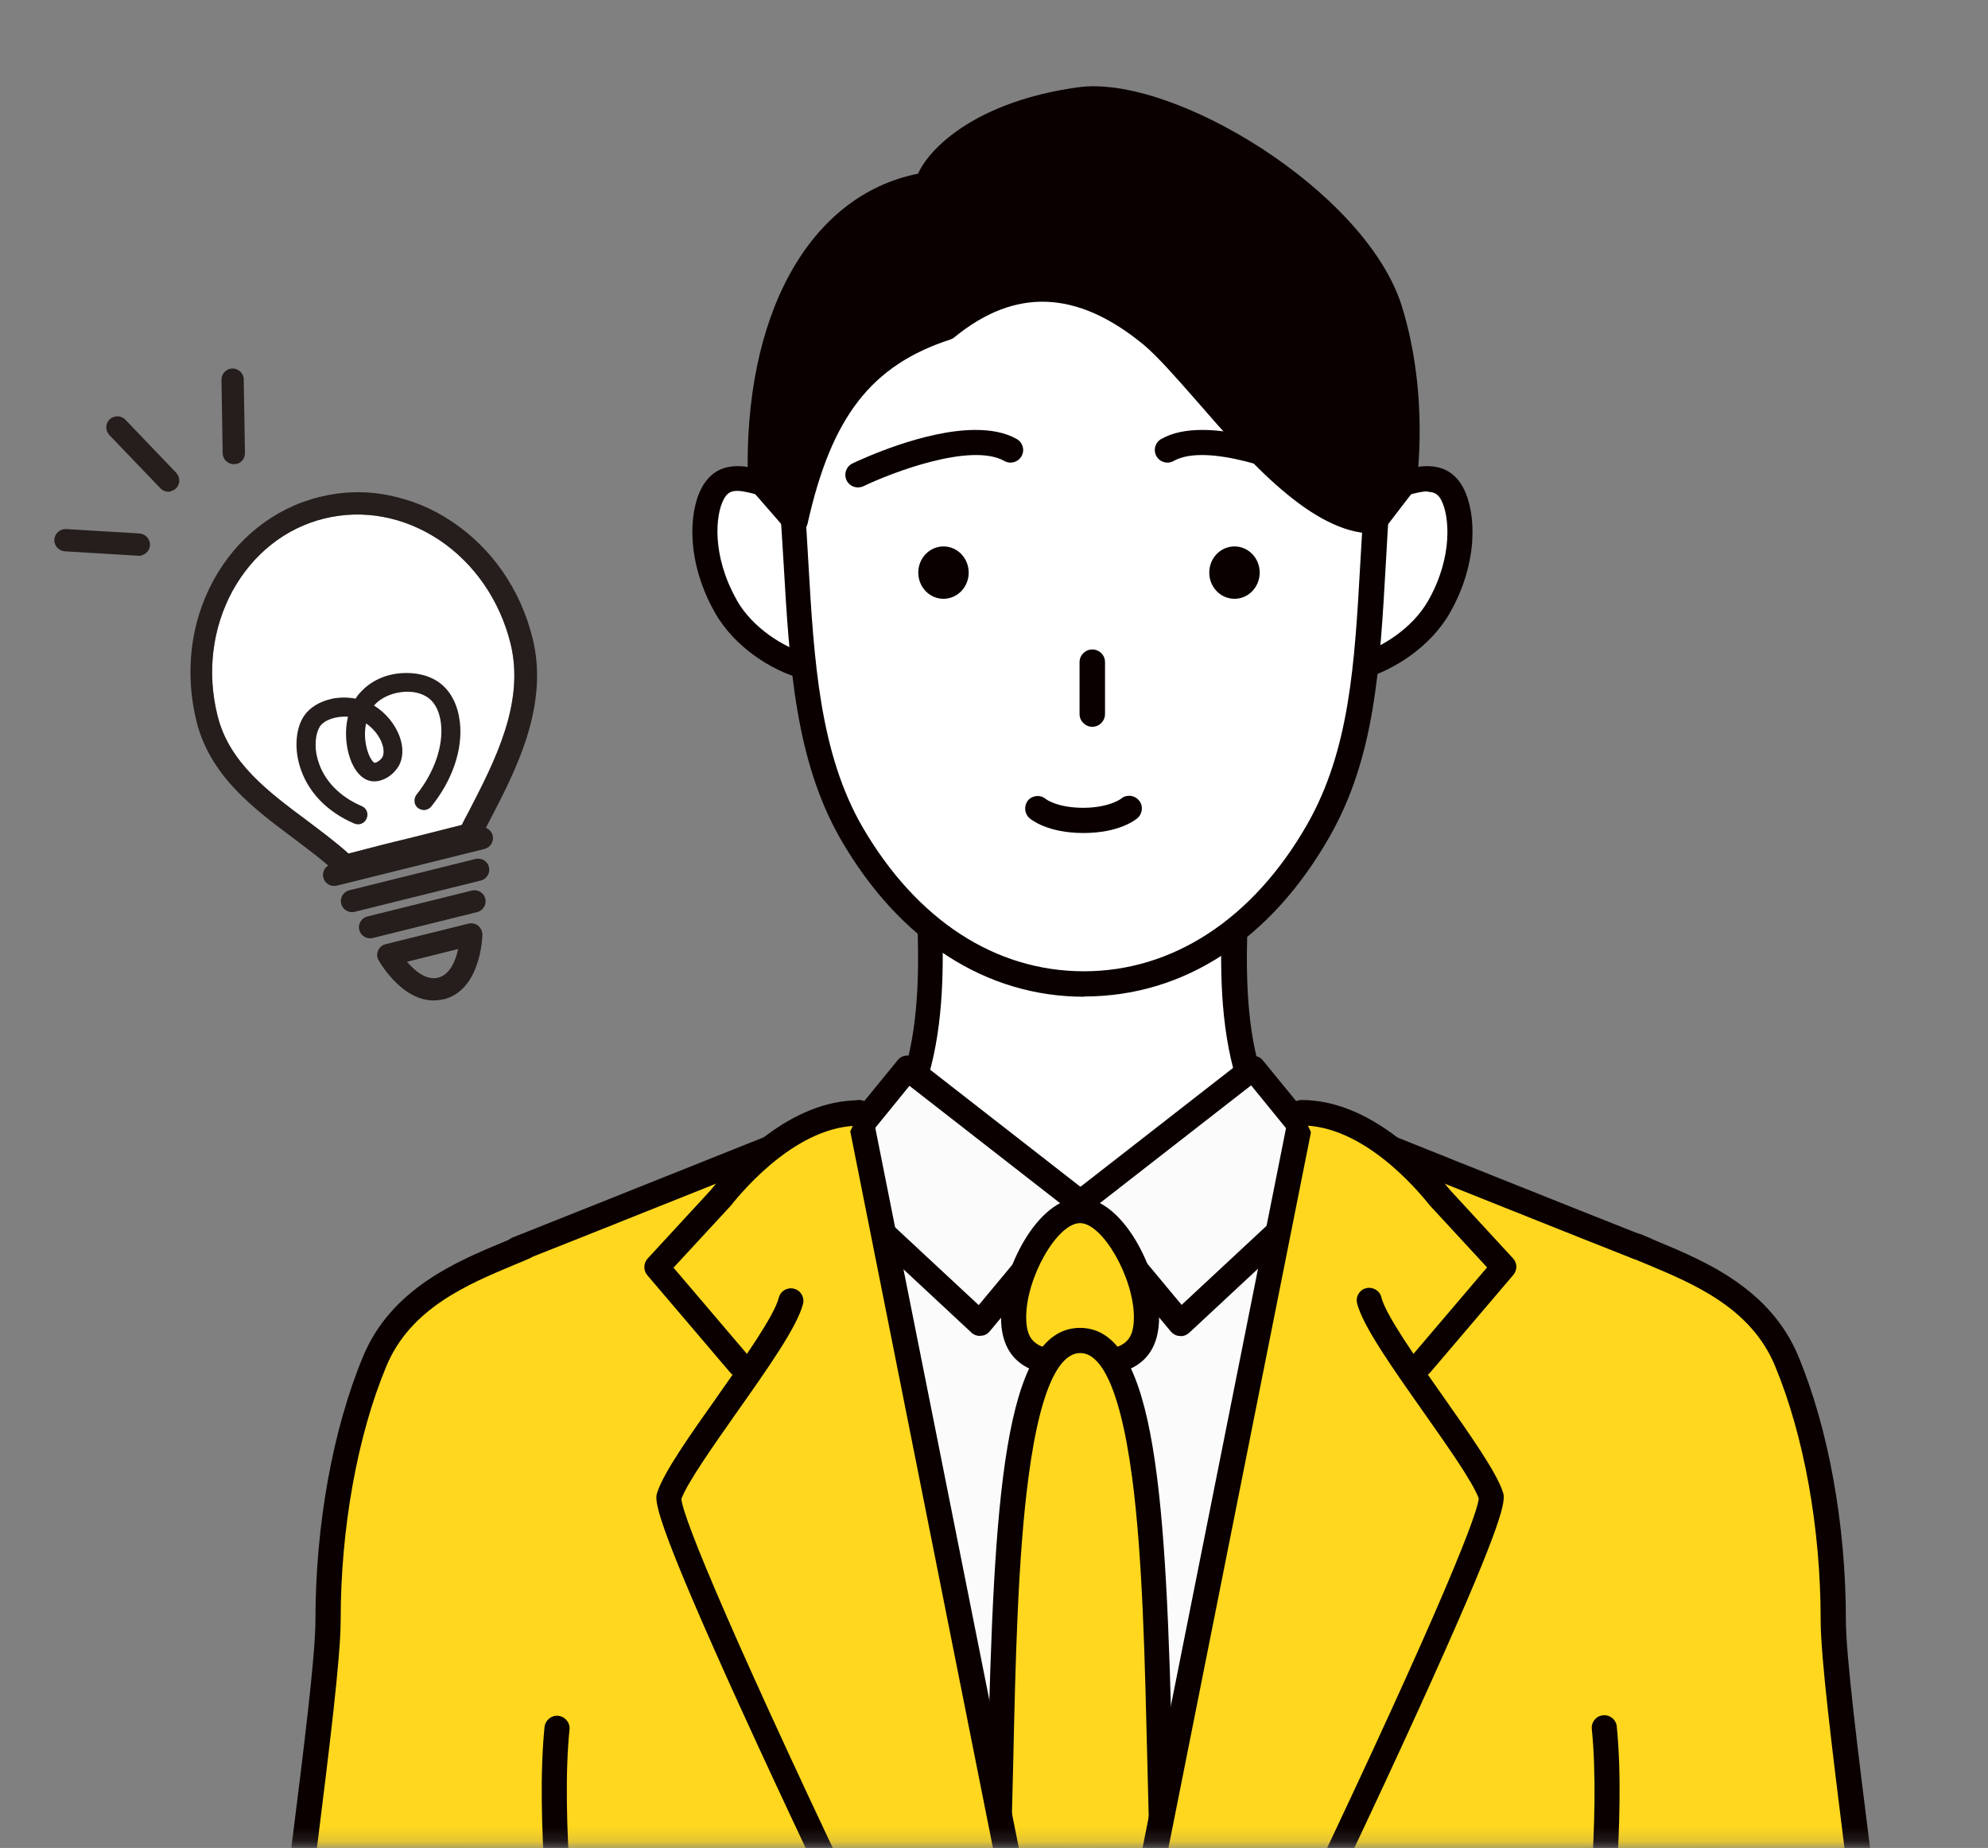 <svg width="142" height="132" viewBox="0 0 142 132" fill="none" xmlns="http://www.w3.org/2000/svg">
<rect x="0" y="0" width="142" height="132" fill="#808080" stroke="none"/>
<mask id="mask0_6606_4560" style="mask-type:luminance" maskUnits="userSpaceOnUse" x="0" y="0" width="142" height="132">
<path d="M142 0.797H0V131.797H142V0.797Z" fill="white"/>
</mask>
<g mask="url(#mask0_6606_4560)">
<path d="M107.775 87.805C103.107 87.298 98.142 85.969 95.293 84.833C86.954 80.008 88.09 69.309 88.3 62.648H66.29C66.5 69.204 67.584 79.763 59.629 84.606C56.71 85.812 51.675 87.263 46.675 87.805L77.216 102.507L107.757 87.805H107.775Z" fill="white"/>
<path d="M77.234 103.399C77.094 103.399 76.971 103.364 76.849 103.312L46.308 88.609C45.941 88.434 45.748 88.05 45.818 87.648C45.888 87.246 46.203 86.948 46.605 86.913C51.71 86.354 56.587 84.903 59.245 83.802C66.08 79.588 65.73 70.708 65.468 64.222C65.451 63.68 65.433 63.155 65.416 62.666C65.416 62.421 65.503 62.194 65.678 62.019C65.853 61.844 66.08 61.739 66.325 61.739H88.335C88.579 61.739 88.807 61.862 88.981 62.037C89.156 62.211 89.244 62.456 89.226 62.701C89.226 63.19 89.191 63.715 89.174 64.257C88.912 70.83 88.527 79.833 95.712 84.046C98.457 85.13 103.264 86.424 107.897 86.931C108.299 86.966 108.614 87.281 108.684 87.665C108.754 88.067 108.544 88.452 108.194 88.627L77.653 103.329C77.531 103.381 77.391 103.416 77.269 103.416L77.234 103.399ZM49.752 88.277L77.234 101.493L104.715 88.277C100.887 87.613 97.233 86.564 94.96 85.672C94.925 85.672 94.873 85.637 94.838 85.62C86.656 80.882 87.058 70.812 87.338 64.152C87.338 63.942 87.338 63.75 87.356 63.54H67.216C67.216 63.732 67.216 63.925 67.234 64.134C67.496 70.69 67.881 80.603 60.084 85.358C60.049 85.375 59.996 85.41 59.961 85.427C57.724 86.354 53.93 87.543 49.734 88.277H49.752Z" fill="#0A0000"/>
<path d="M115.205 212.819C118.596 207.994 115.1 205.11 115.502 200.354C117.128 181.439 117.565 154.726 119.47 144.762C121.183 140.584 120.904 127.629 123.596 121.93L115.187 88.61C106.621 86.949 100.45 85.987 95.223 84.239L77.181 85.952L59.14 84.239C53.913 85.987 47.724 86.949 39.175 88.61L30.767 121.93C33.441 127.629 33.179 140.584 34.892 144.762C36.798 154.709 37.252 181.439 38.861 200.354C39.263 205.11 35.766 207.994 39.158 212.819C39.158 212.819 47.042 222.155 77.181 222.155C107.32 222.155 115.205 212.819 115.205 212.819Z" fill="#FBFBFC"/>
<path d="M64.804 76.284L77.147 85.899L69.997 94.518L58.983 84.291L58.581 83.924L64.804 76.284Z" fill="#FBFBFC"/>
<path d="M95.712 83.924L95.327 84.274L84.314 94.518L77.146 85.899L89.488 76.284L95.712 83.924Z" fill="#FBFBFC"/>
<path d="M77.181 223.046C46.972 223.046 38.791 213.78 38.459 213.396C38.459 213.378 38.424 213.361 38.406 213.326C36.029 209.952 36.71 207.365 37.357 204.847C37.707 203.466 38.092 202.033 37.952 200.424C37.305 192.785 36.833 183.904 36.396 175.32C35.749 162.785 35.137 150.933 34.018 145.024C33.249 143.066 32.882 139.622 32.462 135.653C31.955 130.846 31.396 125.392 29.945 122.332C29.735 121.878 29.927 121.353 30.382 121.126C30.836 120.916 31.361 121.108 31.588 121.563C33.162 124.902 33.739 130.514 34.263 135.461C34.648 139.185 35.015 142.716 35.731 144.429C35.749 144.482 35.766 144.534 35.784 144.604C36.938 150.601 37.55 162.576 38.214 175.233C38.651 183.799 39.123 192.662 39.77 200.284C39.927 202.207 39.508 203.868 39.123 205.319C38.511 207.714 38.022 209.602 39.875 212.26C40.329 212.749 48.686 221.263 77.199 221.263C105.712 221.263 114.051 212.784 114.523 212.277C116.376 209.602 115.886 207.714 115.274 205.337C114.89 203.886 114.47 202.225 114.628 200.302C115.274 192.697 115.746 183.834 116.184 175.25C116.848 162.576 117.46 150.618 118.614 144.622C118.614 144.569 118.648 144.499 118.666 144.447C119.365 142.734 119.732 139.202 120.134 135.479C120.659 130.531 121.236 124.902 122.809 121.58C123.019 121.126 123.561 120.934 124.015 121.143C124.47 121.353 124.662 121.895 124.453 122.35C123.019 125.409 122.442 130.863 121.935 135.671C121.516 139.639 121.166 143.083 120.379 145.041C119.26 150.95 118.648 162.803 118.002 175.338C117.565 183.921 117.093 192.802 116.446 200.442C116.306 202.068 116.673 203.484 117.04 204.865C117.687 207.382 118.369 209.969 115.991 213.343C115.991 213.361 115.956 213.378 115.939 213.413C115.607 213.815 107.443 223.063 77.216 223.063L77.181 223.046Z" fill="#0A0000"/>
<path d="M79.174 223.047C78.684 223.047 78.265 222.644 78.265 222.137V88.61C78.265 88.121 78.684 87.701 79.174 87.701C79.663 87.701 80.083 88.103 80.083 88.61V222.137C80.083 222.627 79.663 223.047 79.174 223.047Z" fill="#0A0000"/>
<path d="M75.171 223.047C74.681 223.047 74.261 222.644 74.261 222.137V88.61C74.261 88.121 74.646 87.701 75.153 87.701C75.66 87.701 76.062 88.103 76.062 88.61V222.137C76.062 222.627 75.677 223.047 75.171 223.047Z" fill="#0A0000"/>
<path d="M103.562 141.248C103.457 141.248 103.352 141.248 103.265 141.195L95.38 138.416C95.38 138.416 95.31 138.398 95.275 138.381C93.405 137.454 92.233 135.584 92.233 133.486V114.133C92.233 113.644 92.635 113.224 93.142 113.224H113.981C114.47 113.224 114.89 113.626 114.89 114.133V133.486C114.89 135.584 113.719 137.454 111.848 138.381C111.813 138.381 111.778 138.416 111.743 138.416L103.859 141.195C103.754 141.23 103.667 141.248 103.562 141.248ZM96.027 136.737L103.562 139.395L111.096 136.737C112.32 136.108 113.089 134.867 113.089 133.486V115.025H94.052V133.486C94.052 134.867 94.821 136.108 96.044 136.737H96.027Z" fill="#0A0000"/>
<path d="M112.635 120.409H94.471C93.982 120.409 93.562 120.007 93.562 119.5C93.562 118.993 93.964 118.591 94.471 118.591H112.635C113.124 118.591 113.544 118.993 113.544 119.5C113.544 120.007 113.142 120.409 112.635 120.409Z" fill="#0A0000"/>
<path d="M115.187 89.519C115.187 89.519 115.064 89.519 115.012 89.519C113.194 89.17 111.463 88.838 109.855 88.54C103.859 87.422 99.103 86.53 94.943 85.114C94.471 84.957 94.209 84.45 94.383 83.978C94.541 83.506 95.048 83.243 95.52 83.418C99.575 84.782 104.261 85.656 110.204 86.775C111.83 87.072 113.544 87.404 115.379 87.754C115.869 87.841 116.183 88.313 116.096 88.803C116.009 89.24 115.641 89.537 115.204 89.537L115.187 89.519Z" fill="#0A0000"/>
<path d="M39.158 89.519C38.738 89.519 38.353 89.222 38.266 88.785C38.179 88.296 38.493 87.824 38.983 87.736C40.818 87.387 42.532 87.054 44.157 86.757C50.101 85.638 54.786 84.764 58.842 83.401C59.314 83.243 59.821 83.488 59.979 83.96C60.136 84.432 59.891 84.939 59.419 85.096C55.241 86.495 50.503 87.387 44.507 88.523C42.881 88.82 41.168 89.152 39.35 89.502C39.297 89.502 39.227 89.502 39.175 89.502L39.158 89.519Z" fill="#0A0000"/>
<path d="M84.314 95.428C84.314 95.428 84.279 95.428 84.261 95.428C84.017 95.428 83.789 95.288 83.632 95.113L76.464 86.495C76.307 86.302 76.237 86.058 76.255 85.83C76.272 85.603 76.412 85.358 76.604 85.218L88.947 75.603C89.331 75.306 89.891 75.359 90.205 75.743L96.429 83.365C96.726 83.732 96.691 84.274 96.341 84.589L84.943 95.201C84.768 95.358 84.558 95.445 84.331 95.445L84.314 95.428ZM78.44 86.04L84.401 93.208L94.488 83.82L89.366 77.526L78.457 86.022L78.44 86.04Z" fill="#0A0000"/>
<path d="M69.996 95.428C69.769 95.428 69.541 95.341 69.384 95.183L57.986 84.572C57.636 84.24 57.601 83.715 57.898 83.348L64.122 75.726C64.437 75.341 64.978 75.289 65.381 75.586L77.723 85.201C77.915 85.359 78.037 85.568 78.073 85.813C78.108 86.058 78.02 86.302 77.863 86.477L70.695 95.096C70.538 95.288 70.311 95.411 70.066 95.411C70.048 95.411 70.031 95.411 70.013 95.411L69.996 95.428ZM59.821 83.838L69.908 93.225L75.87 86.058L64.961 77.561L59.839 83.855L59.821 83.838Z" fill="#0A0000"/>
<path d="M81.902 94.081C81.902 97.106 79.769 97.403 77.147 97.403C74.524 97.403 72.391 97.088 72.391 94.081C72.391 91.075 74.786 86.477 77.147 86.477C79.507 86.477 81.902 91.057 81.902 94.081Z" fill="#FFD71F"/>
<path d="M77.146 98.312C75.171 98.312 71.499 98.312 71.499 94.082C71.499 90.795 74.087 85.568 77.146 85.568C80.206 85.568 82.793 90.795 82.793 94.082C82.793 98.312 79.122 98.312 77.146 98.312ZM77.146 87.368C75.52 87.368 73.3 91.249 73.3 94.082C73.3 95.987 74.122 96.512 77.146 96.512C80.171 96.512 80.992 95.987 80.992 94.082C80.992 91.267 78.754 87.368 77.146 87.368Z" fill="#0A0000"/>
<path d="M83.685 156.842C83.685 156.842 83.825 150.706 83.126 135.759C82.409 120.183 83.335 95.743 77.147 95.743C70.958 95.743 71.885 120.165 71.168 135.759C70.469 150.706 70.608 156.842 70.608 156.842L69.962 211.946C69.927 215.547 77.147 235.843 77.147 235.843C77.147 235.843 84.384 215.529 84.332 211.946L83.685 156.842Z" fill="#FFD71F"/>
<path d="M77.146 236.752C76.762 236.752 76.43 236.508 76.29 236.158C75.538 234.06 69 215.599 69.052 211.945L69.699 156.86C69.699 156.492 69.576 150.164 70.258 135.724C70.398 132.699 70.468 129.378 70.555 125.881C70.993 107.141 71.674 94.851 77.146 94.851C82.618 94.851 83.3 107.141 83.737 125.881C83.824 129.395 83.894 132.699 84.034 135.724C84.698 150.164 84.594 156.492 84.594 156.86L85.24 211.945C85.275 215.599 78.737 234.06 78.003 236.158C77.88 236.525 77.531 236.752 77.146 236.752ZM77.146 96.652C75.992 96.652 74.419 98.207 73.457 105.567C72.706 111.267 72.531 118.714 72.374 125.899C72.286 129.413 72.216 132.734 72.076 135.794C71.395 150.531 71.517 156.755 71.517 156.825C71.517 156.825 71.517 156.842 71.517 156.86L70.87 211.963C70.835 214.445 74.839 226.455 77.164 233.134C79.489 226.455 83.492 214.428 83.457 211.963L82.81 156.86C82.81 156.86 82.81 156.842 82.81 156.825C82.81 156.772 82.933 150.531 82.251 135.794C82.111 132.752 82.041 129.43 81.954 125.899C81.779 118.696 81.622 111.267 80.87 105.567C79.891 98.19 78.317 96.652 77.181 96.652H77.146Z" fill="#0A0000"/>
<path d="M29.7 118.206L37.585 89.239C39.91 88.329 48.599 84.588 55.032 82.019C56.833 80.62 59.018 79.484 61.36 79.484L79.629 171.124L80.153 217.749C79.629 224.392 75.835 237.678 74.314 244.863C73.3 249.618 34.805 240.353 34.928 237.503C35.05 234.654 35.242 199.48 35.574 196.473C35.907 193.466 35.452 150.321 34.788 146.492C34.123 142.664 30.714 120.654 29.7 118.206Z" fill="#FFD71F"/>
<path d="M36.903 89.238L79.612 171.124L61.343 79.483C61.343 79.483 40.522 87.822 36.886 89.238H36.903Z" fill="#FFD71F"/>
<path d="M79.629 172.033C79.21 172.033 78.825 171.736 78.755 171.316L60.714 80.724C56.501 82.403 40.4 88.853 37.27 90.077C36.816 90.252 36.291 90.025 36.099 89.57C35.924 89.116 36.152 88.591 36.606 88.399C40.19 86.983 60.854 78.714 61.046 78.644C61.291 78.539 61.571 78.556 61.815 78.696C62.042 78.819 62.217 79.046 62.27 79.308L80.538 170.949C80.643 171.438 80.311 171.91 79.839 172.015C79.787 172.015 79.717 172.015 79.664 172.015L79.629 172.033Z" fill="#0A0000"/>
<path d="M34.788 146.491C35.453 150.32 35.89 193.465 35.575 196.472C35.243 199.479 35.05 234.636 34.928 237.503C34.806 240.352 72.742 249.46 74.315 244.862C75.504 241.401 77.095 232.101 77.637 229.706L29.701 118.205C30.715 120.635 34.124 142.663 34.788 146.491Z" fill="#FFD71F"/>
<path d="M69.787 247.048C69.455 247.048 69.105 247.048 68.721 247.03C65.784 246.926 61.798 246.419 57.218 245.562C51.973 244.583 46.221 243.167 41.833 241.803C39.578 241.104 37.778 240.44 36.501 239.845C34.701 239.006 33.967 238.324 34.001 237.485C34.036 236.489 34.089 231.576 34.159 225.353C34.281 213.343 34.438 198.396 34.648 196.403C34.98 193.413 34.508 150.39 33.879 146.666C33.757 145.897 33.512 144.411 33.197 142.541C32.026 135.373 29.613 120.443 28.844 118.59C28.652 118.136 28.879 117.611 29.334 117.419C29.788 117.227 30.313 117.454 30.505 117.908C31.292 119.797 33.215 131.474 34.98 142.261C35.278 144.131 35.522 145.617 35.662 146.369C36.361 150.39 36.799 193.396 36.449 196.612C36.239 198.518 36.082 214.042 35.959 225.388C35.907 231.314 35.855 236.069 35.802 237.398C36.606 238.22 41.886 240.317 51.326 242.52C60.452 244.635 68.319 245.649 71.85 245.16C73.056 244.985 73.406 244.688 73.423 244.618C74.28 242.135 75.364 236.506 76.081 232.765C76.36 231.349 76.57 230.213 76.71 229.566C76.815 229.076 77.304 228.779 77.776 228.884C78.266 228.989 78.563 229.479 78.458 229.951C78.318 230.58 78.091 231.751 77.829 233.097C77.095 236.873 75.993 242.608 75.102 245.195C74.665 246.489 72.986 247.083 69.735 247.083L69.787 247.048Z" fill="#0A0000"/>
<path d="M51.483 85.568L46.92 90.515L52.847 97.473L61.36 79.484C57.007 79.484 53.179 83.4 51.465 85.568H51.483Z" fill="#FFD71F"/>
<path d="M52.847 98.364C52.584 98.364 52.34 98.259 52.165 98.049L46.239 91.092C45.941 90.742 45.959 90.235 46.256 89.903L50.784 84.99C52.322 83.05 56.396 78.592 61.36 78.592C61.85 78.592 62.27 78.994 62.27 79.501C62.27 80.008 61.867 80.41 61.36 80.41C57.042 80.41 53.249 84.798 52.182 86.144C52.182 86.162 52.147 86.179 52.13 86.197L48.109 90.55L53.511 96.896C53.826 97.28 53.791 97.84 53.406 98.172C53.231 98.312 53.022 98.382 52.829 98.382L52.847 98.364Z" fill="#0A0000"/>
<path d="M47.812 106.844C46.991 109.291 75.731 167.943 77.34 170.006L56.519 92.875C55.837 95.62 48.739 104.081 47.83 106.844H47.812Z" fill="#FFD71F"/>
<path d="M77.322 170.915C77.06 170.915 76.797 170.792 76.623 170.565C75.661 169.324 67.357 152.559 60.854 138.975C56.816 130.514 53.407 123.206 51.029 117.839C46.554 107.752 46.781 107.07 46.956 106.581C47.428 105.147 49.263 102.543 51.204 99.798C53.127 97.071 55.312 93.976 55.627 92.7C55.749 92.211 56.239 91.931 56.711 92.053C57.2 92.176 57.48 92.665 57.358 93.137C56.955 94.746 54.875 97.7 52.655 100.847C50.924 103.312 49.123 105.864 48.669 107.07C48.791 108.486 52.532 117.525 62.742 138.853C70.102 154.219 77.287 168.537 78.004 169.499C78.301 169.901 78.231 170.46 77.846 170.757C77.689 170.88 77.479 170.95 77.287 170.95L77.322 170.915Z" fill="#0A0000"/>
<path d="M124.645 118.206L116.761 89.238C114.436 88.329 105.747 84.588 99.314 82.018C97.513 80.62 95.328 79.483 92.986 79.483L74.717 171.124L74.192 217.748C74.717 224.392 78.51 237.678 80.031 244.863C81.045 249.618 119.541 240.353 119.418 237.503C119.296 234.654 119.104 199.48 118.771 196.473C118.439 193.466 118.894 150.32 119.558 146.492C120.222 142.663 123.631 120.653 124.645 118.206Z" fill="#FFD71F"/>
<path d="M74.717 171.124L117.425 89.238C113.806 87.805 92.968 79.483 92.968 79.483L74.699 171.124H74.717Z" fill="#FFD71F"/>
<path d="M74.717 172.032C74.717 172.032 74.594 172.032 74.542 172.032C74.052 171.927 73.738 171.455 73.843 170.966L92.111 79.325C92.164 79.063 92.339 78.836 92.566 78.713C92.793 78.591 93.073 78.574 93.335 78.661C93.545 78.748 114.209 87.017 117.775 88.416C118.229 88.591 118.457 89.115 118.282 89.587C118.107 90.042 117.583 90.287 117.111 90.094C113.981 88.871 97.863 82.42 93.667 80.741L75.626 171.333C75.538 171.753 75.171 172.05 74.752 172.05L74.717 172.032Z" fill="#0A0000"/>
<path d="M80.031 244.864C81.622 249.462 119.541 240.353 119.418 237.504C119.296 234.654 119.104 199.481 118.772 196.474C118.439 193.467 118.894 150.321 119.558 146.493C120.223 142.664 123.632 120.654 124.646 118.207L76.71 229.707C77.234 232.102 78.843 241.402 80.031 244.864Z" fill="#FFD71F"/>
<path d="M84.559 247.049C81.308 247.049 79.629 246.454 79.192 245.161C78.301 242.556 77.2 236.839 76.465 233.063C76.203 231.717 75.976 230.546 75.836 229.916C75.731 229.427 76.028 228.955 76.518 228.85C77.007 228.745 77.479 229.042 77.584 229.532C77.724 230.179 77.951 231.315 78.213 232.731C78.93 236.472 80.014 242.101 80.871 244.584C80.888 244.654 81.238 244.968 82.444 245.126C85.975 245.615 93.842 244.601 102.968 242.486C112.408 240.283 117.705 238.185 118.492 237.364C118.457 236.035 118.405 231.28 118.335 225.354C118.212 214.008 118.055 198.484 117.845 196.578C117.496 193.362 117.95 150.356 118.632 146.335C118.754 145.583 118.999 144.097 119.314 142.227C121.062 131.44 123.002 119.762 123.789 117.874C123.981 117.42 124.506 117.193 124.96 117.385C125.415 117.577 125.642 118.102 125.45 118.556C124.681 120.409 122.251 135.339 121.097 142.507C120.8 144.395 120.555 145.881 120.415 146.632C119.768 150.356 119.314 193.379 119.646 196.369C119.856 198.361 120.013 213.309 120.135 225.319C120.205 231.542 120.258 236.472 120.293 237.451C120.328 238.29 119.611 238.972 117.793 239.811C116.517 240.406 114.716 241.07 112.461 241.769C108.073 243.133 102.321 244.549 97.077 245.528C92.479 246.385 88.51 246.909 85.573 246.996C85.206 246.996 84.857 247.014 84.507 247.014L84.559 247.049Z" fill="#0A0000"/>
<path d="M92.985 79.483L101.499 97.472L107.425 90.514L102.863 85.567C101.149 83.399 97.321 79.483 92.968 79.483H92.985Z" fill="#FFD71F"/>
<path d="M101.499 98.363C101.289 98.363 101.08 98.293 100.922 98.154C100.538 97.839 100.503 97.262 100.817 96.877L106.219 90.531L102.198 86.178C102.198 86.178 102.163 86.143 102.146 86.126C101.08 84.78 97.286 80.392 92.968 80.392C92.478 80.392 92.059 79.99 92.059 79.483C92.059 78.976 92.461 78.574 92.968 78.574C97.933 78.574 102.006 83.032 103.545 84.972L108.072 89.885C108.387 90.217 108.387 90.724 108.09 91.073L102.163 98.031C101.989 98.241 101.726 98.346 101.482 98.346L101.499 98.363Z" fill="#0A0000"/>
<path d="M97.846 92.891L77.025 170.021C78.633 167.958 107.373 109.324 106.552 106.859C105.643 104.114 98.545 95.653 97.863 92.891H97.846Z" fill="#FFD71F"/>
<path d="M77.007 170.913C76.815 170.913 76.623 170.843 76.448 170.721C76.063 170.424 75.976 169.847 76.29 169.462C77.007 168.518 84.192 154.183 91.552 138.816C101.762 117.506 105.503 108.45 105.625 107.034C105.171 105.81 103.37 103.275 101.639 100.81C99.437 97.681 97.339 94.709 96.937 93.101C96.814 92.611 97.112 92.122 97.584 92.017C98.055 91.895 98.562 92.192 98.667 92.664C98.982 93.94 101.167 97.034 103.09 99.761C105.031 102.524 106.866 105.128 107.338 106.544C107.513 107.051 107.741 107.733 103.265 117.803C100.888 123.17 97.496 130.477 93.44 138.939C86.937 152.54 78.633 169.305 77.671 170.529C77.497 170.756 77.234 170.878 76.955 170.878L77.007 170.913Z" fill="#0A0000"/>
<path d="M102.809 43.314C100.939 46.6 96.446 48.471 94.873 47.544C93.299 46.636 93.544 43.244 95.432 39.957C97.32 36.688 98.596 34.94 100.344 34.468C101.621 34.118 102.967 33.804 103.736 35.255C104.505 36.706 104.697 39.922 102.792 43.296L102.809 43.314Z" fill="white"/>
<path d="M95.904 48.681C95.379 48.681 94.855 48.593 94.418 48.331C93.334 47.702 92.809 46.373 92.949 44.573C93.072 43.017 93.666 41.216 94.645 39.52C96.655 36.041 98.054 34.171 100.099 33.611C101.253 33.297 103.386 32.72 104.522 34.853C105.466 36.653 105.589 40.202 103.578 43.751C102.18 46.233 99.487 47.894 97.46 48.454C97.005 48.576 96.463 48.681 95.904 48.681ZM101.987 35.097C101.655 35.097 101.201 35.185 100.589 35.36C99.138 35.744 97.984 37.37 96.218 40.429C95.379 41.88 94.855 43.436 94.75 44.73C94.68 45.761 94.89 46.531 95.327 46.793C95.537 46.915 96.113 46.985 96.987 46.74C98.613 46.303 100.886 44.905 102.022 42.894C103.806 39.748 103.526 36.828 102.949 35.727C102.739 35.325 102.477 35.132 101.987 35.132V35.097Z" fill="#0A0000"/>
<path d="M51.831 43.314C53.702 46.6 58.195 48.471 59.768 47.544C61.342 46.618 61.097 43.244 59.209 39.957C57.321 36.688 56.045 34.94 54.296 34.468C53.02 34.118 51.674 33.804 50.905 35.255C50.136 36.706 49.943 39.922 51.849 43.296L51.831 43.314Z" fill="white"/>
<path d="M58.737 48.681C58.178 48.681 57.636 48.576 57.181 48.454C55.136 47.894 52.461 46.233 51.062 43.751C49.052 40.202 49.157 36.653 50.118 34.853C51.255 32.72 53.387 33.297 54.541 33.611C56.604 34.171 57.985 36.041 59.996 39.52C60.975 41.216 61.587 43.017 61.691 44.573C61.831 46.373 61.307 47.702 60.223 48.331C59.768 48.593 59.244 48.681 58.737 48.681ZM52.618 42.859C53.755 44.87 56.027 46.268 57.653 46.705C58.545 46.95 59.104 46.88 59.314 46.758C59.751 46.513 59.961 45.744 59.891 44.695C59.803 43.419 59.261 41.845 58.422 40.394C56.657 37.335 55.503 35.727 54.052 35.325C52.513 34.905 52.059 34.975 51.692 35.674C51.097 36.776 50.835 39.695 52.618 42.842V42.859Z" fill="#0A0000"/>
<path d="M94.173 59.344C90.467 65.83 84.698 70.288 77.443 70.288C70.188 70.288 64.559 65.917 60.853 59.554C56.954 52.823 57.234 44.082 56.552 35.498C56.552 35.498 58.388 16.74 76.936 16.74C95.484 16.74 98.369 35.498 98.369 35.498C97.687 44.816 98.002 52.648 94.156 59.344H94.173Z" fill="white"/>
<path d="M77.443 71.197C70.45 71.197 64.279 67.228 60.083 60.008C56.797 54.327 56.394 47.508 55.975 40.288C55.887 38.733 55.782 37.142 55.66 35.568C55.66 35.516 55.66 35.464 55.66 35.411C55.678 35.219 56.167 30.464 59.017 25.656C61.674 21.181 66.936 15.831 76.953 15.831C86.97 15.831 92.495 21.163 95.379 25.621C98.491 30.411 99.243 35.149 99.278 35.359C99.278 35.428 99.278 35.498 99.278 35.568C99.155 37.212 99.068 38.82 98.981 40.376C98.561 47.736 98.211 54.099 94.96 59.781C90.764 67.141 84.54 71.179 77.443 71.179V71.197ZM57.443 35.516C57.566 37.072 57.653 38.663 57.74 40.184C58.143 47.176 58.545 53.802 61.621 59.099C65.485 65.725 71.097 69.379 77.425 69.379C83.754 69.379 89.505 65.655 93.369 58.889C96.411 53.557 96.76 47.404 97.162 40.271C97.25 38.75 97.337 37.159 97.46 35.533C97.337 34.869 96.498 30.673 93.823 26.548C89.96 20.639 84.278 17.632 76.936 17.632C69.593 17.632 64.104 20.621 60.59 26.513C58.108 30.673 57.531 34.904 57.461 35.498L57.443 35.516Z" fill="#0A0000"/>
<path d="M82.251 23.944C85.799 26.863 92.6 37.388 98.194 37.213L100.274 34.503C100.274 34.503 101.201 28.402 99.278 22.161C96.848 14.312 83.474 6.252 77.146 7.144C69.331 8.245 66.482 12.004 66.254 13.228C58.405 14.451 53.982 23.192 54.332 34.398L56.797 37.23C58.475 29.731 61.272 25.5 67.566 23.437C73.492 18.595 78.684 21.042 82.251 23.962V23.944Z" fill="#0A0000"/>
<path d="M98.054 38.104C93.736 38.104 89.138 32.86 85.45 28.612C83.964 26.916 82.67 25.447 81.691 24.626C76.936 20.71 72.513 20.535 68.16 24.101C68.073 24.171 67.968 24.224 67.863 24.259C62.234 26.094 59.384 29.783 57.688 37.388C57.618 37.72 57.356 37.982 57.024 38.069C56.692 38.157 56.342 38.052 56.115 37.79L53.65 34.958C53.51 34.8 53.44 34.608 53.423 34.398C53.056 22.51 57.793 13.962 65.573 12.406C66.447 10.483 69.821 7.231 77.006 6.235C83.772 5.291 97.582 13.665 100.135 21.881C102.11 28.262 101.201 34.381 101.166 34.625C101.149 34.783 101.079 34.923 100.991 35.045L98.911 37.755C98.754 37.965 98.491 38.104 98.229 38.104C98.177 38.104 98.107 38.104 98.054 38.104ZM82.827 23.245C83.929 24.154 85.257 25.675 86.796 27.44C89.978 31.094 94.296 36.024 97.757 36.304L99.418 34.136C99.558 33 100.065 27.738 98.421 22.405C97.373 19.032 93.928 15.185 89.191 12.109C84.751 9.224 80.083 7.616 77.268 8.018C69.611 9.084 67.251 12.738 67.146 13.367C67.076 13.752 66.779 14.032 66.394 14.101C59.332 15.203 54.961 23.017 55.223 34.031L56.325 35.307C58.213 28.262 61.429 24.521 67.129 22.615C72.146 18.594 77.408 18.822 82.81 23.262L82.827 23.245Z" fill="#0A0000"/>
<path d="M80.66 56.845C80.904 56.845 81.167 56.95 81.341 57.16C81.674 57.527 81.621 58.103 81.254 58.436C81.132 58.541 79.96 59.502 77.391 59.502C74.821 59.502 73.649 58.541 73.527 58.436C73.16 58.103 73.125 57.544 73.44 57.16C73.772 56.792 74.331 56.757 74.698 57.072C74.733 57.107 75.555 57.701 77.373 57.701C79.191 57.701 80.048 57.072 80.048 57.072C80.223 56.915 80.432 56.845 80.625 56.845H80.66Z" fill="#0A0000"/>
<path d="M78.02 51.915C77.531 51.915 77.111 51.513 77.111 51.006V47.3C77.111 46.81 77.513 46.391 78.02 46.391C78.527 46.391 78.93 46.793 78.93 47.3V51.006C78.93 51.495 78.527 51.915 78.02 51.915Z" fill="#0A0000"/>
<path d="M88.177 42.772C87.18 42.772 86.376 41.933 86.376 40.902C86.376 39.87 87.18 39.031 88.177 39.031C89.173 39.031 89.978 39.87 89.978 40.902C89.978 41.933 89.173 42.772 88.177 42.772ZM88.177 40.849C88.177 40.849 88.177 40.867 88.177 40.884C88.177 40.902 88.177 40.902 88.177 40.919C88.177 40.919 88.177 40.902 88.177 40.884C88.177 40.867 88.177 40.867 88.177 40.849Z" fill="#0A0000"/>
<path d="M85.887 30.71C89.576 30.71 94.051 32.807 94.681 33.105C95.135 33.314 95.31 33.856 95.1 34.311C94.89 34.765 94.349 34.94 93.894 34.73C91.901 33.769 86.219 31.584 83.824 32.93C83.387 33.175 82.845 33.017 82.601 32.58C82.356 32.143 82.513 31.601 82.95 31.356C83.772 30.884 84.803 30.71 85.887 30.71Z" fill="#0A0000"/>
<path d="M67.391 42.772C66.395 42.772 65.591 41.933 65.591 40.902C65.591 39.87 66.395 39.031 67.391 39.031C68.388 39.031 69.192 39.87 69.192 40.902C69.192 41.933 68.388 42.772 67.391 42.772ZM67.391 40.849C67.391 40.849 67.391 40.867 67.391 40.884C67.391 40.902 67.391 40.902 67.391 40.919C67.391 40.919 67.391 40.902 67.391 40.884C67.391 40.867 67.391 40.867 67.391 40.849Z" fill="#0A0000"/>
<path d="M69.681 30.71C70.765 30.71 71.779 30.884 72.618 31.356C73.055 31.601 73.213 32.143 72.968 32.58C72.723 33.017 72.181 33.175 71.744 32.93C69.349 31.584 63.667 33.769 61.675 34.73C61.22 34.94 60.696 34.765 60.468 34.311C60.258 33.856 60.433 33.332 60.888 33.105C61.517 32.807 66.01 30.71 69.681 30.71Z" fill="#0A0000"/>
<path d="M39.752 123.398L37.462 89.029C34.123 90.48 28.843 92.193 26.763 97.21C24.508 102.63 23.424 109.413 23.424 115.724C23.424 121.213 19.77 144.446 19.316 154.481C18.616 170.215 26.623 172.19 29.665 172.662C34.979 173.502 40.137 165.39 41.727 159.236C42.672 155.6 38.616 134.622 39.734 123.416L39.752 123.398Z" fill="#FFD71F"/>
<path d="M30.434 173.607C30.137 173.607 29.84 173.589 29.543 173.537C21.763 172.313 17.934 165.705 18.424 154.429C18.651 149.167 19.788 140.216 20.767 132.332C21.676 125.112 22.532 118.294 22.532 115.724C22.532 108.941 23.773 102.07 25.941 96.878C27.952 92.053 32.602 90.113 36.011 88.697C36.395 88.539 36.763 88.382 37.112 88.225C37.567 88.032 38.091 88.225 38.301 88.697C38.493 89.151 38.301 89.676 37.829 89.885C37.479 90.043 37.095 90.2 36.71 90.358C33.424 91.739 29.333 93.434 27.602 97.578C25.522 102.56 24.333 109.186 24.333 115.741C24.333 118.434 23.511 124.989 22.567 132.576C21.588 140.443 20.469 149.342 20.242 154.534C19.77 164.901 23.004 170.705 29.84 171.789C34.438 172.523 39.385 164.848 40.906 159.027C41.273 157.628 40.714 152.541 40.137 147.156C39.297 139.429 38.249 129.814 38.895 123.363C38.948 122.874 39.385 122.507 39.874 122.559C40.364 122.612 40.731 123.049 40.679 123.538C40.049 129.814 41.098 139.325 41.92 146.964C42.672 153.852 43.074 157.838 42.654 159.481C41.046 165.652 36.011 173.642 30.469 173.642L30.434 173.607Z" fill="#0A0000"/>
<path d="M130.904 115.706C130.904 109.413 129.82 102.612 127.565 97.193C125.484 92.193 120.205 90.48 116.866 89.011L114.576 123.381C115.694 134.569 111.621 155.565 112.583 159.201C114.191 165.355 119.331 173.467 124.645 172.627C127.687 172.155 135.694 170.18 134.994 154.446C134.54 144.411 130.886 121.178 130.886 115.689L130.904 115.706Z" fill="#FFD71F"/>
<path d="M123.911 173.606C118.369 173.606 113.334 165.617 111.726 159.446C111.289 157.803 111.708 153.817 112.46 146.929C113.299 139.289 114.331 129.779 113.701 123.503C113.649 123.014 114.016 122.559 114.505 122.524C114.995 122.472 115.449 122.839 115.484 123.328C116.131 129.797 115.082 139.412 114.243 147.121C113.649 152.506 113.107 157.593 113.474 158.992C114.995 164.813 119.925 172.488 124.54 171.753C131.376 170.67 134.592 164.865 134.138 154.499C133.91 149.307 132.792 140.408 131.813 132.541C130.869 124.954 130.047 118.398 130.047 115.706C130.047 109.15 128.858 102.542 126.778 97.542C125.047 93.399 120.956 91.703 117.67 90.322C117.285 90.165 116.9 90.008 116.551 89.85C116.096 89.658 115.886 89.116 116.079 88.662C116.271 88.207 116.813 87.997 117.268 88.189C117.617 88.347 117.984 88.487 118.369 88.662C121.778 90.078 126.428 92.035 128.439 96.843C130.606 102.035 131.848 108.906 131.848 115.689C131.848 118.258 132.704 125.076 133.613 132.297C134.61 140.198 135.729 149.132 135.956 154.394C136.463 165.67 132.617 172.278 124.837 173.502C124.54 173.554 124.243 173.572 123.946 173.572L123.911 173.606Z" fill="#0A0000"/>
<path d="M23.162 37.038C20.382 37.72 18.057 39.573 16.606 42.213C15.155 44.887 14.77 48.052 15.54 51.129C16.361 54.468 19.176 56.565 21.903 58.593C22.917 59.362 23.966 60.132 24.892 60.971C26.553 60.534 27.917 60.184 29.245 59.87C30.504 59.555 31.693 59.258 32.986 58.925C33.126 58.628 33.284 58.349 33.441 58.051C35.347 54.363 37.514 50.202 36.465 45.954C35.696 42.877 33.878 40.237 31.361 38.559C28.843 36.898 25.941 36.356 23.162 37.038Z" fill="white"/>
<path d="M24.875 62.65C24.613 62.72 24.333 62.65 24.141 62.458C23.214 61.566 22.13 60.762 20.976 59.888C19.543 58.821 18.074 57.72 16.833 56.409C15.382 54.888 14.473 53.28 14.036 51.531C13.179 48.053 13.599 44.486 15.242 41.462C16.047 39.993 17.095 38.717 18.372 37.703C19.683 36.654 21.186 35.903 22.812 35.5C24.438 35.098 26.116 35.046 27.759 35.378C29.35 35.693 30.871 36.305 32.27 37.249C35.137 39.154 37.182 42.109 38.039 45.587C38.581 47.755 38.441 50.063 37.637 52.633C36.955 54.818 35.854 56.933 34.875 58.804C34.665 59.206 34.455 59.608 34.263 59.993C34.158 60.185 33.983 60.342 33.756 60.395C32.305 60.779 31.011 61.111 29.647 61.444C28.214 61.793 26.728 62.16 24.892 62.667L24.875 62.65ZM23.162 37.039C20.382 37.721 18.057 39.574 16.606 42.214C15.155 44.888 14.77 48.053 15.54 51.129C16.361 54.468 19.176 56.566 21.903 58.594C22.917 59.363 23.966 60.133 24.892 60.972C26.553 60.535 27.917 60.185 29.245 59.87C30.504 59.556 31.693 59.258 32.986 58.926C33.126 58.629 33.284 58.349 33.441 58.052C35.347 54.364 37.514 50.203 36.465 45.955C35.696 42.878 33.878 40.238 31.361 38.56C28.843 36.899 25.941 36.357 23.162 37.039Z" fill="#251E1C"/>
<path d="M34.613 60.64L24.053 63.262C23.634 63.367 23.197 63.105 23.092 62.685C22.987 62.266 23.249 61.828 23.669 61.724L34.228 59.101C34.648 58.996 35.085 59.259 35.19 59.678C35.294 60.098 35.032 60.535 34.613 60.64Z" fill="#251E1C"/>
<path d="M34.35 62.894L25.33 65.132C24.91 65.237 24.473 64.975 24.368 64.555C24.263 64.136 24.525 63.699 24.945 63.594L33.966 61.356C34.385 61.251 34.822 61.513 34.927 61.933C35.032 62.352 34.77 62.789 34.35 62.894Z" fill="#251E1C"/>
<path d="M34.088 65.15L26.623 67.003C26.203 67.108 25.766 66.846 25.662 66.427C25.557 66.007 25.819 65.57 26.238 65.465L33.703 63.612C34.123 63.507 34.56 63.769 34.665 64.189C34.77 64.608 34.507 65.045 34.088 65.15Z" fill="#251E1C"/>
<path d="M31.675 71.374C29.001 72.038 27.13 68.734 27.043 68.594C26.92 68.385 26.903 68.122 27.008 67.895C27.113 67.668 27.305 67.493 27.55 67.441L33.476 65.972C33.721 65.92 33.966 65.972 34.158 66.129C34.35 66.287 34.455 66.514 34.455 66.759C34.455 66.916 34.35 70.727 31.675 71.391V71.374ZM29.071 68.699C29.613 69.329 30.434 70.045 31.291 69.836C32.148 69.626 32.55 68.612 32.724 67.79L29.071 68.699Z" fill="#251E1C"/>
<path d="M30.451 57.842C30.259 57.895 30.032 57.842 29.857 57.72C29.56 57.492 29.525 57.055 29.752 56.758C31.028 55.167 31.675 53.279 31.5 51.706C31.413 50.902 31.116 50.255 30.644 49.888C29.56 49.031 27.602 49.416 26.78 50.325C26.763 50.342 26.745 50.377 26.71 50.395C27.549 50.902 28.249 51.758 28.563 52.667C28.826 53.402 28.791 54.118 28.511 54.66C28.319 55.01 28.004 55.342 27.637 55.552C27.182 55.814 26.71 55.884 26.308 55.744C25.679 55.535 25.154 54.818 24.892 53.804C24.7 53.052 24.63 52.108 24.857 51.199C23.983 51.129 23.144 51.444 22.847 51.898C22.567 52.335 22.392 53.279 22.724 54.346C23.144 55.744 24.245 56.898 25.836 57.58C26.186 57.72 26.343 58.122 26.186 58.471C26.046 58.821 25.644 58.978 25.294 58.821C23.336 57.982 21.955 56.531 21.413 54.73C21.011 53.419 21.134 52.003 21.71 51.147C22.113 50.535 22.847 50.098 23.738 49.905C24.28 49.8 24.857 49.8 25.399 49.905C25.504 49.73 25.626 49.573 25.766 49.433C26.466 48.664 27.48 48.175 28.633 48.087C29.717 48 30.766 48.262 31.483 48.839C32.235 49.433 32.707 50.395 32.846 51.566C33.074 53.524 32.322 55.727 30.801 57.615C30.696 57.737 30.574 57.807 30.434 57.842H30.451ZM26.151 51.671C26.046 52.16 26.029 52.755 26.186 53.402C26.361 54.136 26.658 54.451 26.745 54.486C26.85 54.503 27.182 54.328 27.322 54.066C27.427 53.856 27.427 53.524 27.305 53.157C27.112 52.58 26.675 52.038 26.168 51.688L26.151 51.671Z" fill="#251E1C"/>
<path d="M16.886 33.14C16.886 33.14 16.763 33.157 16.711 33.157C16.274 33.157 15.906 32.808 15.906 32.371L15.819 27.126C15.819 26.689 16.169 26.322 16.606 26.322C17.043 26.322 17.41 26.672 17.41 27.109L17.497 32.353C17.497 32.738 17.253 33.053 16.903 33.14H16.886Z" fill="#251E1C"/>
<path d="M12.218 35.098C11.956 35.167 11.658 35.098 11.449 34.87L7.812 31.077C7.515 30.762 7.515 30.255 7.83 29.958C8.144 29.661 8.651 29.661 8.949 29.975L12.585 33.769C12.882 34.084 12.882 34.591 12.567 34.888C12.463 34.993 12.34 35.045 12.218 35.08V35.098Z" fill="#251E1C"/>
<path d="M10.12 39.679C10.12 39.679 9.963 39.714 9.875 39.696L4.631 39.382C4.194 39.346 3.862 38.979 3.879 38.542C3.914 38.105 4.281 37.773 4.718 37.791L9.963 38.105C10.4 38.14 10.732 38.507 10.714 38.944C10.697 39.294 10.435 39.591 10.12 39.661V39.679Z" fill="#251E1C"/>
</g>
</svg>
